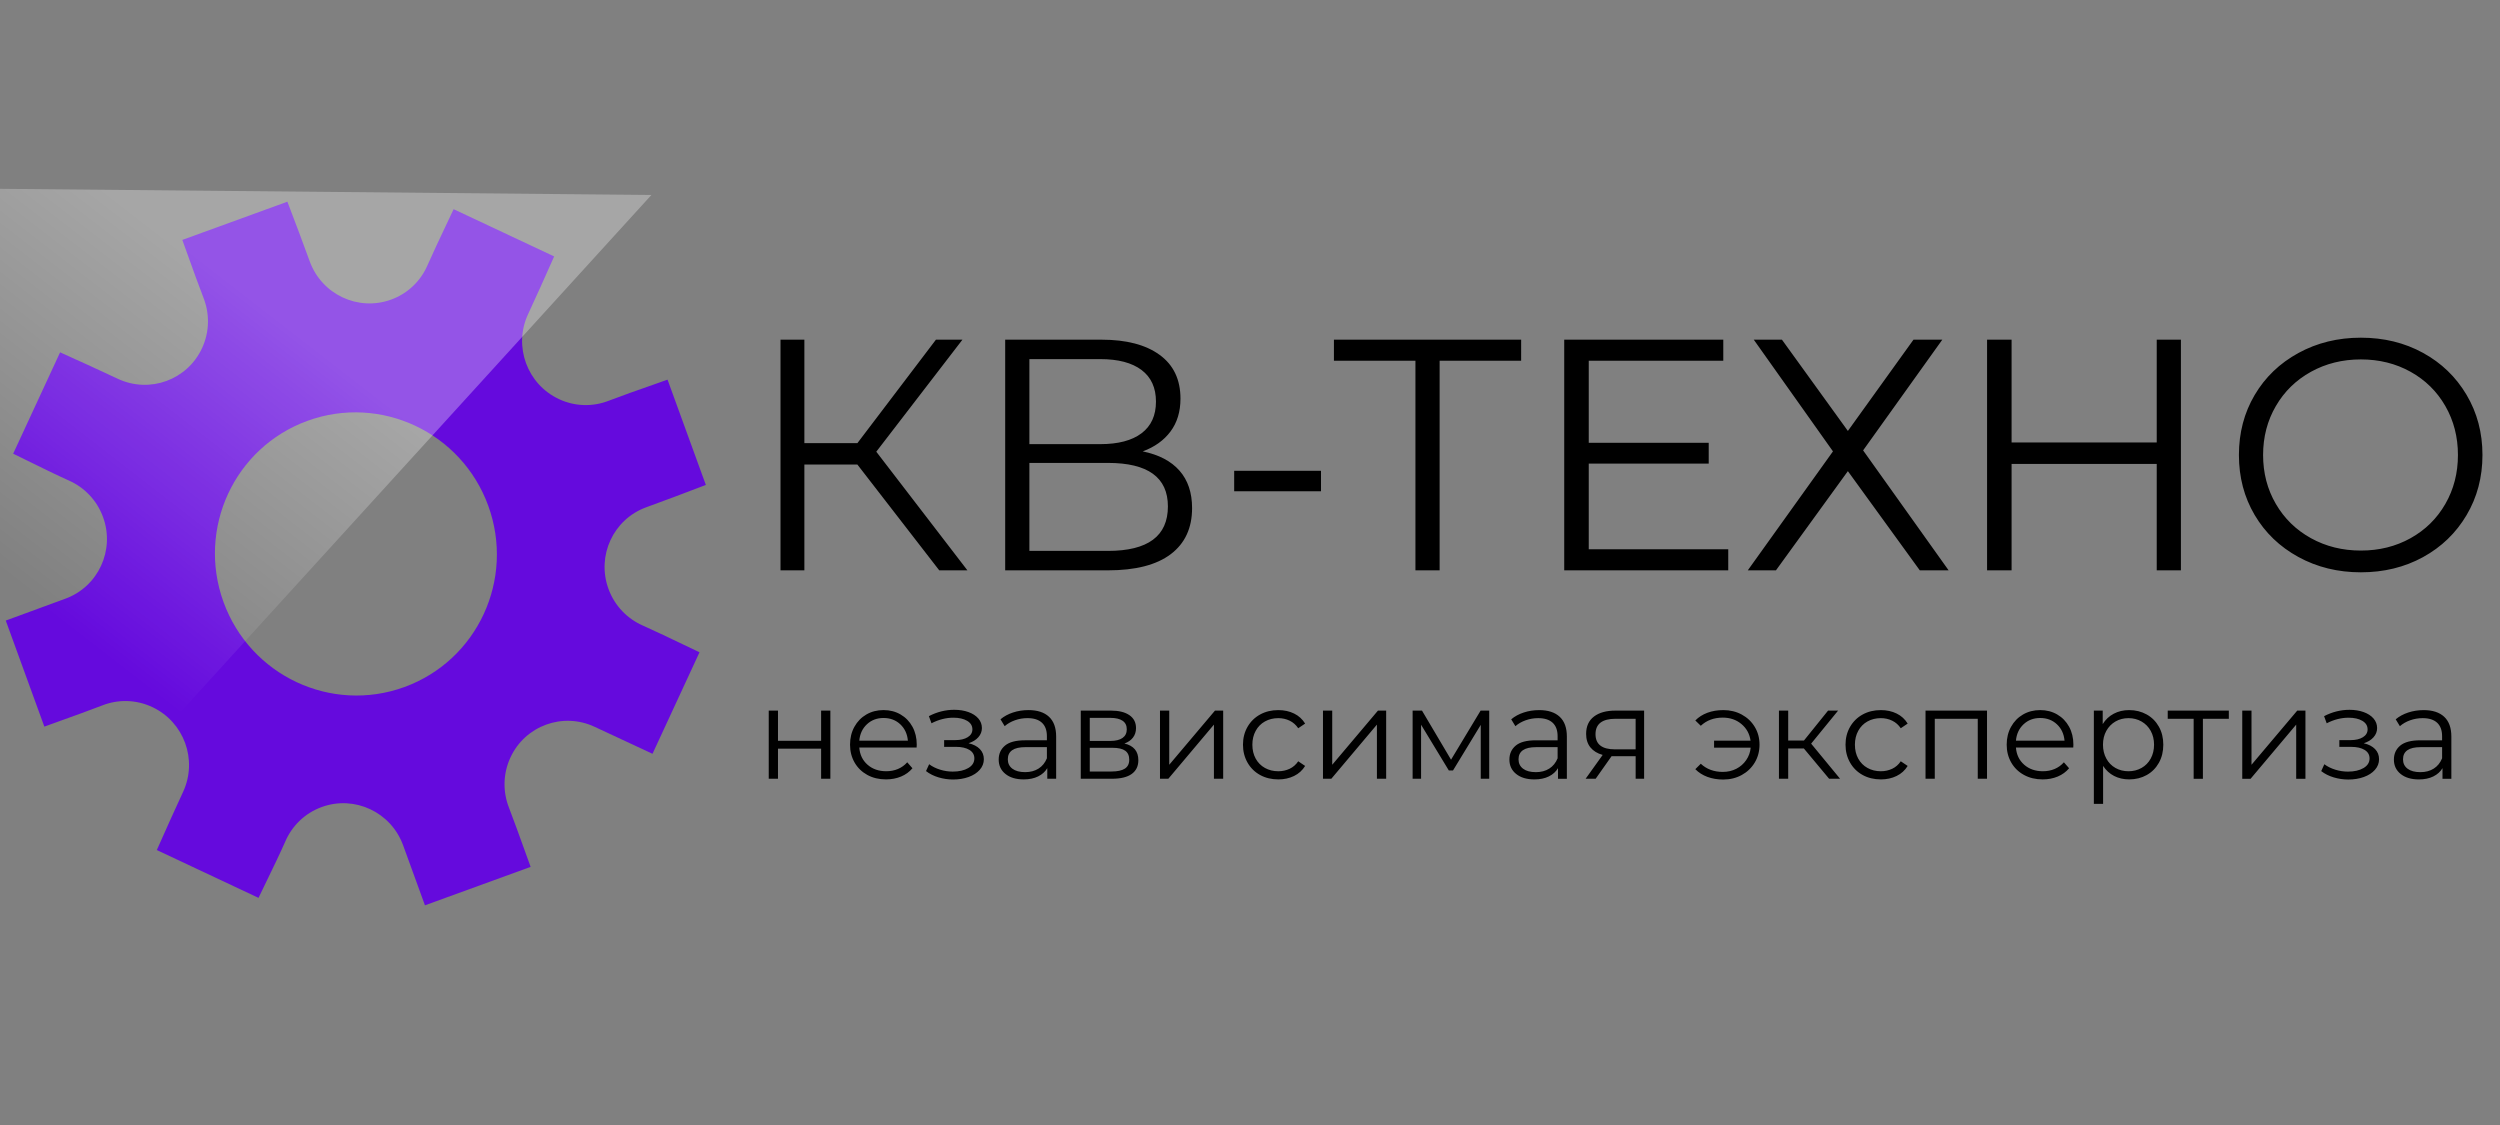 <?xml version="1.0" encoding="UTF-8"?> <svg xmlns="http://www.w3.org/2000/svg" xmlns:xlink="http://www.w3.org/1999/xlink" height="90" viewBox="0 0 200 90" width="200"><rect x="0" y="0" width="200" height="90" fill="#808080" stroke="none"/> <linearGradient id="a" x1="61.773%" x2="31.947%" y1="30.95%" y2="73.758%"> <stop offset="0" stop-color="#fff"></stop> <stop offset="1" stop-color="#fff" stop-opacity="0"></stop> </linearGradient> <g fill="none" fill-rule="evenodd" transform="translate(-9 8)"> <path d="m70.499 48.848h.74v2.415h3.45v-2.415h.74v5.452h-.74v-2.404h-3.45v2.404h-.74zm11.83 2.954h-4.586c.042.567.261 1.024.657 1.373s.896.523 1.501.523c.34 0 .653-.06.938-.181s.532-.299.74-.534l.417.477c-.243.29-.547.511-.912.663-.365.152-.766.228-1.204.228-.563 0-1.061-.119-1.496-.358s-.773-.568-1.016-.99c-.243-.421-.365-.898-.365-1.43 0-.532.116-1.009.349-1.43.233-.421.552-.75.959-.985.406-.235.863-.352 1.371-.352s.962.117 1.365.352c.403.235.719.561.948.979.229.418.344.897.344 1.435zm-2.647-2.363c-.528 0-.971.168-1.329.503-.358.335-.561.772-.61 1.311h3.888c-.049-.539-.252-.976-.61-1.311-.358-.335-.804-.503-1.339-.503zm6.806 2.021c.389.09.69.245.902.466.212.221.318.491.318.808s-.109.601-.328.85-.516.44-.891.575c-.375.135-.789.202-1.24.202-.396 0-.785-.057-1.167-.171-.382-.114-.716-.282-1.001-.503l.25-.549c.25.187.542.332.876.435.334.104.671.155 1.011.155.507 0 .922-.095 1.246-.285.323-.19.485-.447.485-.772 0-.29-.132-.516-.396-.679-.264-.162-.625-.244-1.084-.244h-.938v-.539h.896c.41 0 .74-.078.99-.233.25-.155.375-.364.375-.627 0-.29-.141-.518-.422-.684s-.648-.249-1.1-.249c-.591 0-1.174.149-1.751.446l-.208-.57c.653-.339 1.331-.508 2.032-.508.417 0 .794.06 1.131.181.337.121.601.292.792.513.191.221.287.477.287.767 0 .276-.096.522-.287.736-.191.214-.45.373-.776.477zm4.784-2.653c.716 0 1.265.178 1.647.534s.573.883.573 1.581v3.379h-.709v-.85c-.167.283-.412.504-.735.663s-.707.238-1.152.238c-.611 0-1.098-.145-1.459-.435-.361-.29-.542-.674-.542-1.15 0-.463.168-.836.505-1.119.337-.283.874-.425 1.61-.425h1.741v-.332c0-.47-.132-.827-.396-1.073-.264-.245-.65-.368-1.157-.368-.347 0-.681.057-1.001.171-.32.114-.594.271-.823.472l-.334-.549c.278-.235.611-.416 1.001-.544.389-.128.799-.192 1.23-.192zm-.261 4.964c.417 0 .775-.095 1.074-.285.299-.19.521-.465.667-.824v-.891h-1.72c-.938 0-1.407.325-1.407.974 0 .318.122.568.365.751s.584.275 1.021.275zm7.942-2.29c.743.173 1.115.618 1.115 1.337 0 .477-.177.843-.532 1.099s-.882.383-1.584.383h-2.491v-5.452h2.418c.625 0 1.115.121 1.47.363.354.242.532.587.532 1.036 0 .297-.082.551-.245.762-.163.211-.391.368-.683.472zm-2.772-.207h1.647c.424 0 .749-.079.975-.238s.339-.39.339-.694c0-.304-.113-.532-.339-.684s-.551-.228-.975-.228h-1.647zm1.741 2.446c.472 0 .827-.076 1.063-.228s.354-.39.354-.715-.108-.565-.323-.72c-.215-.155-.556-.233-1.021-.233h-1.814v1.897zm3.877-4.871h.74v4.332l3.658-4.332h.657v5.452h-.74v-4.332l-3.648 4.332h-.667zm9.464 5.503c-.542 0-1.027-.117-1.454-.352s-.763-.565-1.006-.99c-.243-.425-.365-.903-.365-1.435 0-.532.122-1.009.365-1.43.243-.421.578-.75 1.006-.985.427-.235.912-.352 1.454-.352.472 0 .895.092 1.266.275.372.183.665.451.881.803l-.552.373c-.181-.269-.41-.472-.688-.606-.278-.135-.58-.202-.907-.202-.396 0-.752.088-1.068.264-.316.176-.563.427-.74.751s-.266.694-.266 1.109c0 .421.089.793.266 1.114s.424.57.74.746c.316.176.672.264 1.068.264.327 0 .629-.066.907-.197s.507-.332.688-.601l.552.373c-.215.352-.511.62-.886.803-.375.183-.796.275-1.261.275zm3.575-5.503h.74v4.332l3.658-4.332h.657v5.452h-.74v-4.332l-3.648 4.332h-.667zm13.299 0v5.452h-.677v-4.312l-2.22 3.648h-.334l-2.22-3.659v4.322h-.677v-5.452h.75l2.324 3.928 2.366-3.928zm3.992-.041c.716 0 1.265.178 1.647.534s.573.883.573 1.581v3.379h-.709v-.85c-.167.283-.412.504-.735.663s-.707.238-1.152.238c-.611 0-1.098-.145-1.459-.435-.361-.29-.542-.674-.542-1.15 0-.463.168-.836.505-1.119.337-.283.874-.425 1.61-.425h1.741v-.332c0-.47-.132-.827-.396-1.073-.264-.245-.65-.368-1.157-.368-.347 0-.681.057-1.001.171-.32.114-.594.271-.823.472l-.334-.549c.278-.235.611-.416 1.001-.544.389-.128.799-.192 1.23-.192zm-.261 4.964c.417 0 .775-.095 1.074-.285.299-.19.521-.465.667-.824v-.891h-1.72c-.938 0-1.407.325-1.407.974 0 .318.122.568.365.751.243.183.584.275 1.021.275zm8.661-4.923v5.452h-.677v-1.803h-1.928l-1.272 1.803h-.803l1.365-1.907c-.424-.117-.75-.318-.98-.601-.229-.283-.344-.643-.344-1.078 0-.608.208-1.071.625-1.389s.987-.477 1.709-.477zm-3.888 1.886c0 .808.518 1.213 1.553 1.213h1.657v-2.446h-1.605c-1.07 0-1.605.411-1.605 1.233zm10.214-1.928c.549 0 1.044.119 1.485.358.441.238.789.568 1.042.99.254.421.38.895.38 1.42 0 .525-.127 1-.38 1.425-.254.425-.601.758-1.042 1-.441.242-.936.363-1.485.363-.459 0-.879-.071-1.261-.212-.382-.142-.705-.347-.969-.617l.438-.435c.466.435 1.053.653 1.761.653.396 0 .756-.083 1.079-.249s.587-.397.792-.694.325-.629.36-.995h-2.929v-.56h2.918c-.076-.546-.32-.99-.73-1.332-.41-.342-.907-.513-1.49-.513-.709 0-1.296.218-1.761.653l-.438-.425c.264-.269.587-.475.969-.617.382-.142.803-.212 1.261-.212zm6.452 3.068h-1.251v2.425h-.74v-5.452h.74v2.394h1.261l1.928-2.394h.803l-2.157 2.643 2.314 2.809h-.876zm6.16 2.477c-.542 0-1.027-.117-1.454-.352s-.763-.565-1.006-.99c-.243-.425-.365-.903-.365-1.435 0-.532.122-1.009.365-1.43.243-.421.578-.75 1.006-.985.427-.235.912-.352 1.454-.352.472 0 .895.092 1.266.275.372.183.665.451.881.803l-.552.373c-.181-.269-.41-.472-.688-.606-.278-.135-.58-.202-.907-.202-.396 0-.752.088-1.068.264-.316.176-.563.427-.74.751s-.266.694-.266 1.109c0 .421.089.793.266 1.114s.424.57.74.746c.316.176.672.264 1.068.264.327 0 .629-.066.907-.197s.507-.332.688-.601l.552.373c-.215.352-.511.62-.886.803-.375.183-.796.275-1.261.275zm8.494-5.503v5.452h-.74v-4.799h-3.439v4.799h-.74v-5.452zm6.9 2.954h-4.586c.042.567.261 1.024.657 1.373s.896.523 1.501.523c.34 0 .653-.06.938-.181.285-.121.532-.299.74-.534l.417.477c-.243.29-.547.511-.912.663-.365.152-.766.228-1.204.228-.563 0-1.061-.119-1.496-.358-.434-.238-.773-.568-1.016-.99-.243-.421-.365-.898-.365-1.43 0-.532.116-1.009.349-1.43.233-.421.552-.75.959-.985.406-.235.863-.352 1.371-.352.507 0 .962.117 1.365.352.403.235.719.561.948.979.229.418.344.897.344 1.435zm-2.647-2.363c-.528 0-.971.168-1.329.503-.358.335-.561.772-.61 1.311h3.888c-.049-.539-.252-.976-.61-1.311-.358-.335-.804-.503-1.339-.503zm7.119-.632c.514 0 .98.116 1.397.347.417.231.743.558.98.979s.354.902.354 1.441c0 .546-.118 1.03-.354 1.451s-.561.748-.975.979c-.413.231-.881.347-1.402.347-.445 0-.846-.092-1.204-.275-.358-.183-.651-.451-.881-.803v3.037h-.74v-7.462h.709v1.078c.222-.359.516-.636.881-.829.365-.193.776-.29 1.235-.29zm-.052 4.892c.382 0 .73-.088 1.042-.264.313-.176.558-.427.735-.751s.266-.694.266-1.109c0-.415-.089-.782-.266-1.104-.177-.321-.422-.572-.735-.751-.313-.18-.66-.269-1.042-.269-.389 0-.738.09-1.047.269-.309.18-.552.43-.73.751-.177.321-.266.689-.266 1.104 0 .415.089.784.266 1.109s.42.575.73.751c.309.176.658.264 1.047.264zm8.025-4.197h-2.074v4.799h-.74v-4.799h-2.074v-.653h4.888zm1.074-.653h.74v4.332l3.658-4.332h.657v5.452h-.74v-4.332l-3.648 4.332h-.667zm9.724 2.612c.389.09.69.245.902.466.212.221.318.491.318.808s-.109.601-.328.85-.516.44-.891.575c-.375.135-.789.202-1.24.202-.396 0-.785-.057-1.167-.171-.382-.114-.716-.282-1.001-.503l.25-.549c.25.187.542.332.876.435.334.104.671.155 1.011.155.507 0 .922-.095 1.246-.285.323-.19.485-.447.485-.772 0-.29-.132-.516-.396-.679-.264-.162-.625-.244-1.084-.244h-.938v-.539h.896c.41 0 .74-.078.99-.233s.375-.364.375-.627c0-.29-.141-.518-.422-.684s-.648-.249-1.1-.249c-.591 0-1.174.149-1.751.446l-.208-.57c.653-.339 1.331-.508 2.032-.508.417 0 .794.06 1.131.181.337.121.601.292.792.513s.287.477.287.767c0 .276-.096.522-.287.736s-.45.373-.776.477zm4.784-2.653c.716 0 1.265.178 1.647.534s.573.883.573 1.581v3.379h-.709v-.85c-.167.283-.412.504-.735.663s-.707.238-1.152.238c-.611 0-1.098-.145-1.459-.435s-.542-.674-.542-1.15c0-.463.168-.836.505-1.119.337-.283.874-.425 1.61-.425h1.741v-.332c0-.47-.132-.827-.396-1.073-.264-.245-.65-.368-1.157-.368-.347 0-.681.057-1.001.171-.32.114-.594.271-.823.472l-.334-.549c.278-.235.611-.416 1.001-.544.389-.128.799-.192 1.23-.192zm-.261 4.964c.417 0 .775-.095 1.074-.285.299-.19.521-.465.667-.824v-.891h-1.72c-.938 0-1.407.325-1.407.974 0 .318.122.568.365.751.243.183.584.275 1.021.275z" fill="#000"></path> <path d="m77.592 29.165h-4.242v8.462h-1.909v-18.453h1.909v8.277h4.242l6.283-8.277h2.121l-6.893 8.963 7.29 9.49h-2.253zm22.825-1.054c1.29.264 2.271.778 2.943 1.542s1.007 1.762 1.007 2.992c0 1.599-.57 2.829-1.71 3.691-1.14.861-2.814 1.292-5.024 1.292h-8.218v-18.453h7.714c1.979 0 3.526.404 4.639 1.213 1.113.808 1.67 1.977 1.67 3.506 0 1.037-.265 1.911-.795 2.623-.53.712-1.272 1.243-2.227 1.595zm-9.066-.58h5.673c1.432 0 2.532-.29 3.3-.87.769-.58 1.153-1.423 1.153-2.531s-.384-1.951-1.153-2.531c-.769-.58-1.869-.87-3.3-.87h-5.673zm6.283 8.541c3.199 0 4.798-1.186 4.798-3.559 0-2.32-1.599-3.48-4.798-3.48h-6.283v7.038zm10.1-6.406h6.946v1.634h-6.946zm22.957-8.805h-6.521v16.766h-1.935v-16.766h-6.521v-1.687h14.978zm16.569 15.079v1.687h-13.122v-18.453h12.725v1.687h-10.763v6.564h9.597v1.661h-9.597v6.854zm4.295-16.766 5.275 7.302 5.249-7.302h2.306l-6.336 8.857 6.84 9.595h-2.306l-5.753-7.935-5.753 7.935h-2.253l6.813-9.516-6.336-8.936zm31.918 0v18.453h-1.935v-8.515h-11.611v8.515h-1.962v-18.453h1.962v8.225h11.611v-8.225zm14.395 18.611c-1.838 0-3.504-.409-4.997-1.226s-2.66-1.938-3.499-3.361c-.839-1.424-1.259-3.023-1.259-4.798 0-1.775.42-3.374 1.259-4.798s2.006-2.544 3.499-3.361c1.493-.817 3.159-1.226 4.997-1.226 1.838 0 3.495.404 4.971 1.213 1.476.808 2.638 1.929 3.486 3.361s1.272 3.036 1.272 4.811c0 1.775-.424 3.379-1.272 4.811s-2.01 2.553-3.486 3.361c-1.476.808-3.133 1.213-4.971 1.213zm0-1.74c1.467 0 2.792-.33 3.976-.989 1.184-.659 2.112-1.573 2.784-2.742.672-1.169 1.007-2.474 1.007-3.915s-.336-2.746-1.007-3.915c-.672-1.169-1.599-2.083-2.784-2.742-1.184-.659-2.51-.989-3.976-.989s-2.797.33-3.99.989c-1.193.659-2.13 1.573-2.81 2.742-.68 1.169-1.021 2.474-1.021 3.915s.34 2.746 1.021 3.915c.68 1.169 1.617 2.083 2.81 2.742 1.193.659 2.523.989 3.99.989z" fill="#000"></path> <path d="m45.159 51.25c-1.331-1.278-2.551-2.468-3.659-3.57-1.991-1.98-5.219-1.98-7.21-0-1.029 1.023-1.526 2.374-1.492 3.715.018.699.021 2.343.009 4.932h-9.026c-.01-1.928-.014-3.619-.014-5.072 0-2.8-2.282-5.069-5.098-5.069-1.455 0-2.767.606-3.696 1.578-.513.537-1.69 1.685-3.531 3.444l-6.335-6.3c1.276-1.314 2.465-2.519 3.567-3.615 1.991-1.98 1.991-5.19-0-7.169-1.029-1.023-2.388-1.517-3.736-1.483-.72.018-2.366.021-4.938.008v-8.942c1.839-.032 3.538-.048 5.098-.048 2.816 0 5.098-2.27 5.098-5.069 0-1.447-.609-2.752-1.587-3.675-.517-.488-1.683-1.654-3.5-3.496l6.3-6.265c1.322 1.27 2.535 2.452 3.637 3.549 1.991 1.98 5.219 1.98 7.21 0 1.029-1.023 1.526-2.374 1.492-3.715-.018-.711-.011-2.373.023-4.986h8.96c.033 1.837.049 3.535.049 5.093 0 2.8 2.282 5.069 5.098 5.069 1.455 0 2.767-.606 3.696-1.578.505-.528 1.692-1.706 3.561-3.531l6.344 6.308c-1.451 1.458-2.653 2.661-3.607 3.61-1.991 1.98-1.991 5.19 0 7.169 1.029 1.023 2.388 1.517 3.736 1.483.692-.018 2.371-.021 5.037-.009v8.993c-2.016 0-3.72 0-5.112 0-2.816 0-5.098 2.27-5.098 5.069 0 1.447.609 2.752 1.587 3.675.545.515 1.716 1.702 3.512 3.561zm-16.81-11.795c6.257 0 11.329-5.044 11.329-11.265s-5.072-11.265-11.329-11.265-11.329 5.044-11.329 11.265 5.072 11.265 11.329 11.265z" fill="#650add" transform="matrix(.342 .94 -.94 .342 54.276 .027)"></path> <path d="m61.114 7.597-52.957 58.157v-58.657z" fill="url(#a)" opacity=".3"></path> </g> </svg> 